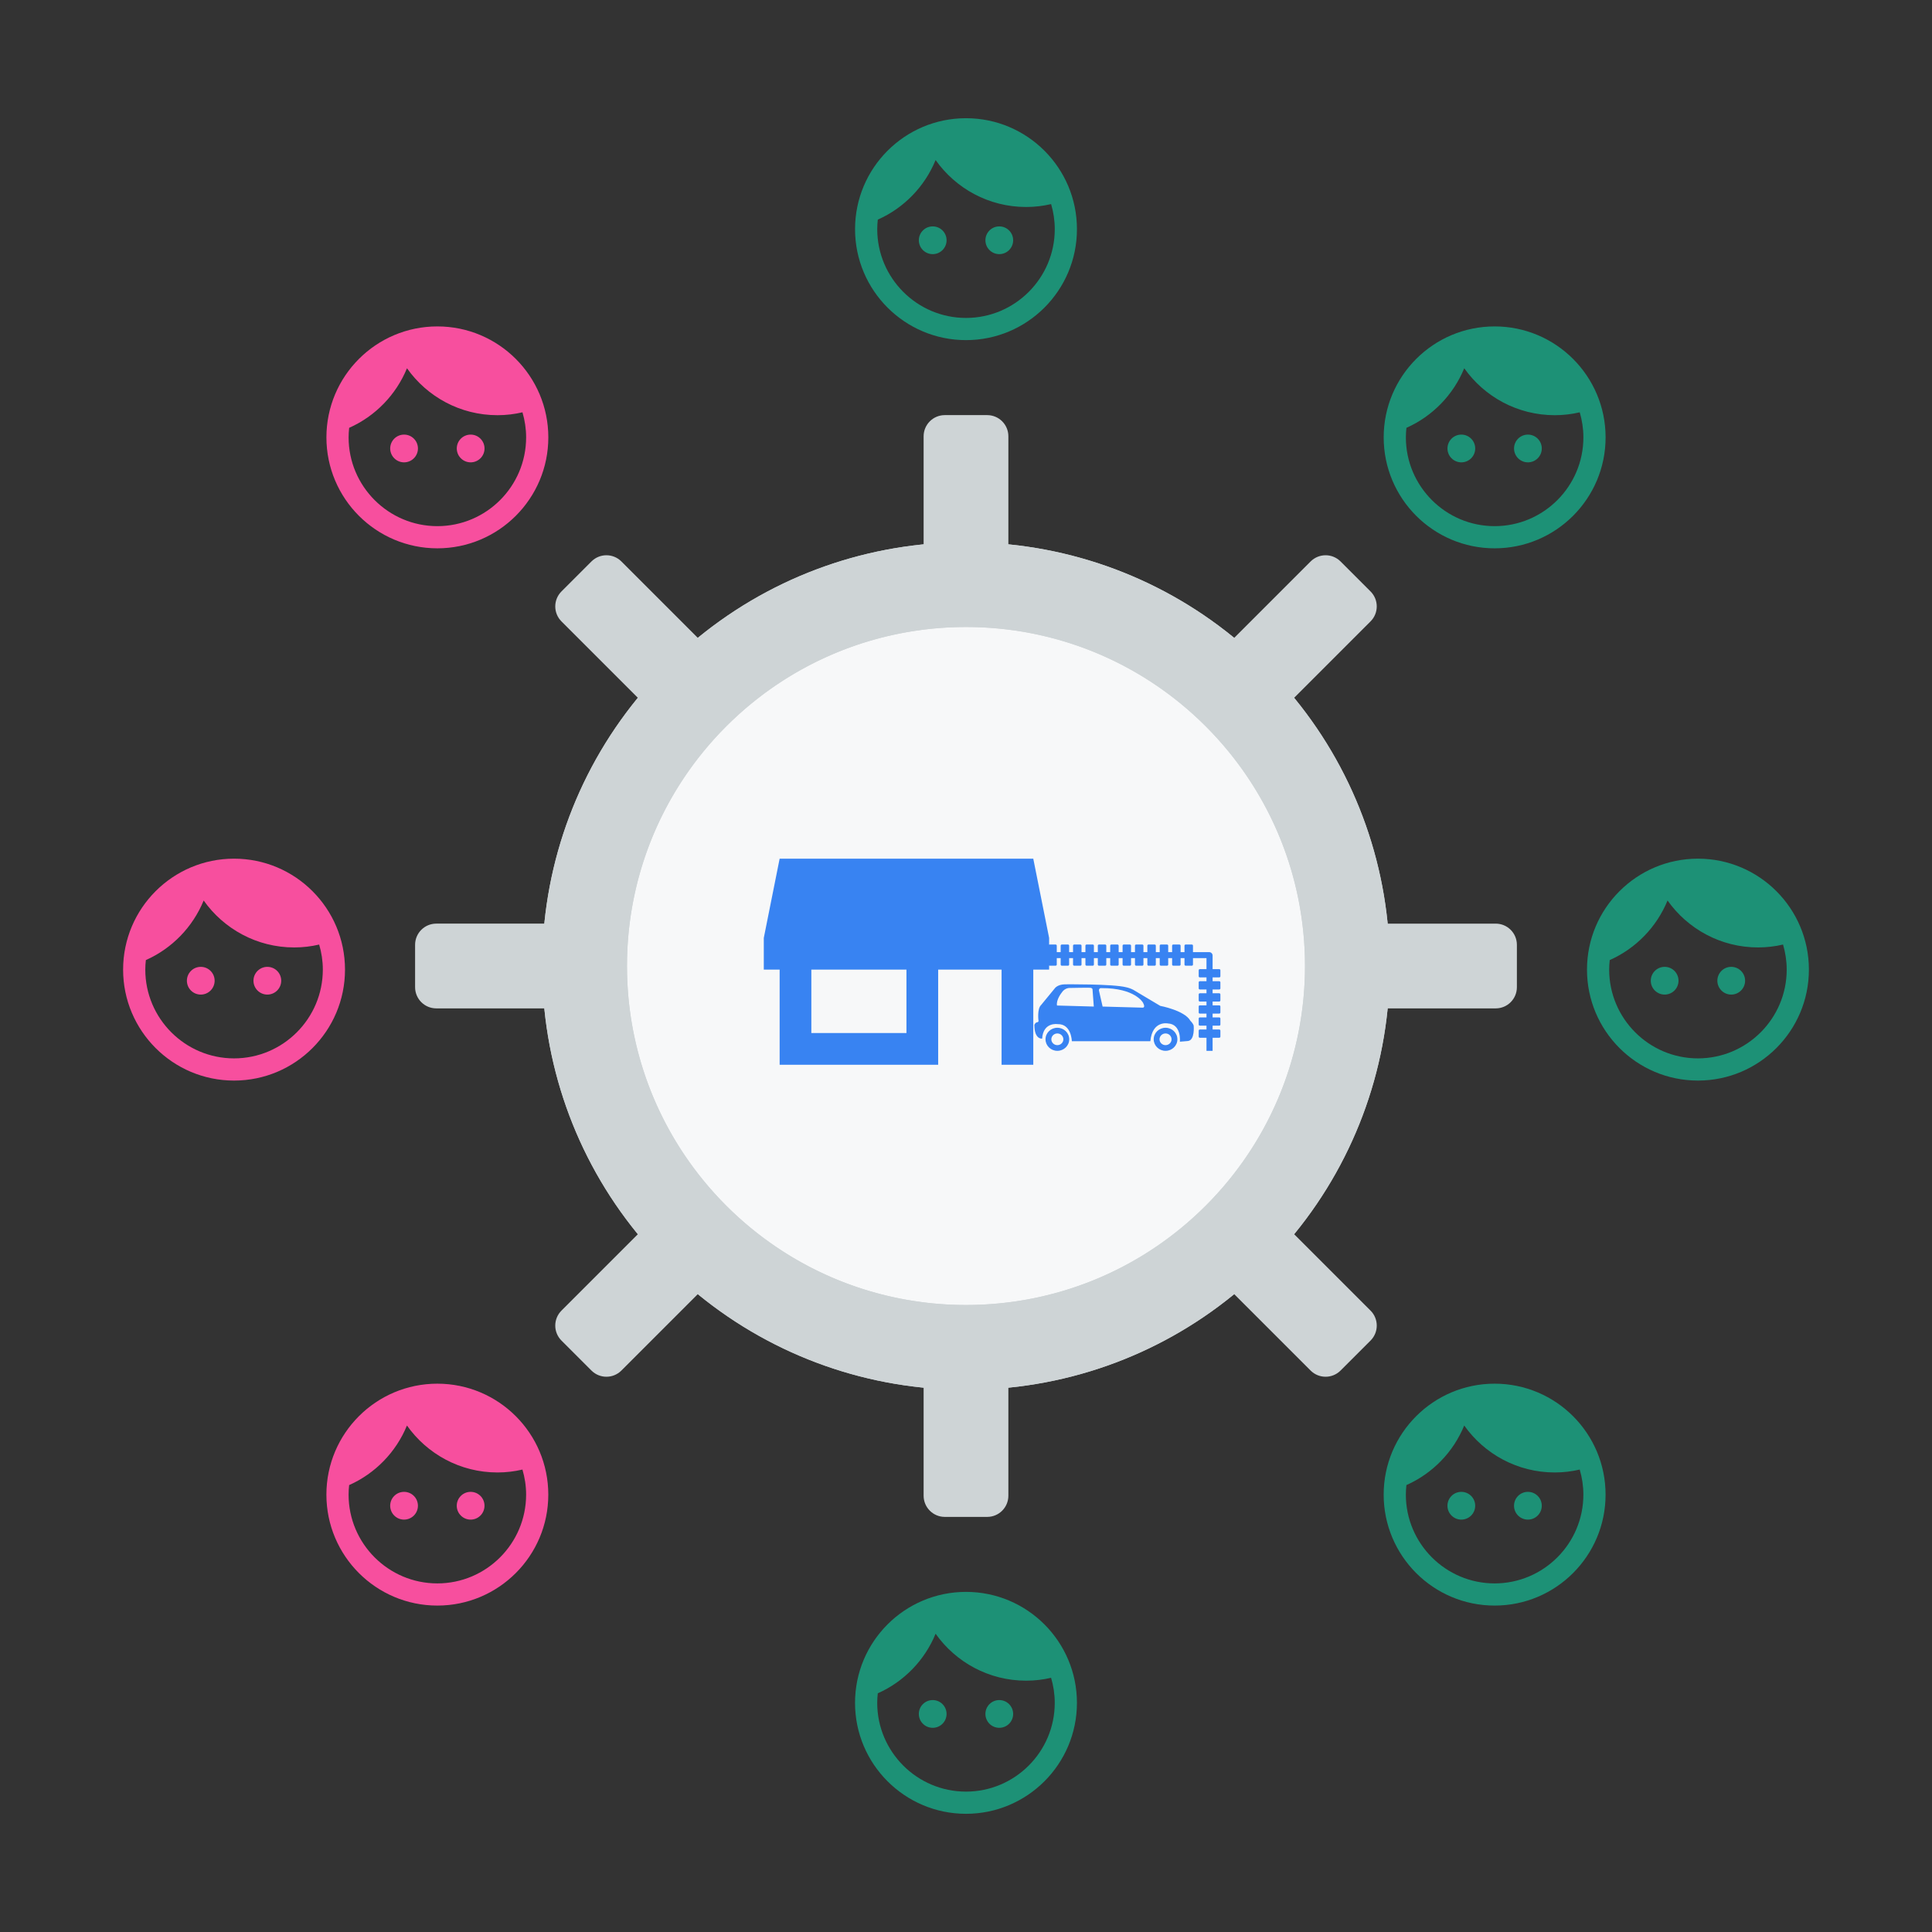 <?xml version="1.0" encoding="utf-8"?>
<!-- Generator: Adobe Illustrator 16.0.0, SVG Export Plug-In . SVG Version: 6.00 Build 0)  -->
<!DOCTYPE svg PUBLIC "-//W3C//DTD SVG 1.1//EN" "http://www.w3.org/Graphics/SVG/1.1/DTD/svg11.dtd">
<svg version="1.1" id="Layer_1" xmlns="http://www.w3.org/2000/svg" xmlns:xlink="http://www.w3.org/1999/xlink" x="0px" y="0px"
	 width="216px" height="216px" viewBox="0 0 216 216" enable-background="new 0 0 216 216" xml:space="preserve">
<rect x="0" y="0" width="216" height="216" fill="#333333" stroke="none"/>
<circle fill="#F7F8F9" cx="108" cy="108.001" r="39.095"/>
<path id="Combined-Shape" fill="#3883F2" d="M114.225,106.448h1.59v-0.725c0-0.068,0.057-0.123,0.127-0.123h0.693
	c0.07,0,0.129,0.055,0.129,0.123v0.725h0.436v-0.725c0-0.068,0.057-0.123,0.127-0.123h0.693c0.072,0,0.129,0.055,0.129,0.123v0.725
	h0.436v-0.725c0-0.068,0.057-0.123,0.127-0.123h0.695c0.068,0,0.125,0.055,0.125,0.123v0.725h0.436v-0.725
	c0-0.068,0.059-0.123,0.127-0.123h0.695c0.07,0,0.127,0.055,0.127,0.123v0.725h0.436v-0.725c0-0.068,0.057-0.123,0.129-0.123h0.693
	c0.07,0,0.127,0.055,0.127,0.123v0.725h0.436v-0.725c0-0.068,0.059-0.123,0.129-0.123h0.693c0.07,0,0.127,0.055,0.127,0.123v0.725
	h0.436v-0.725c0-0.068,0.057-0.123,0.127-0.123h0.695c0.068,0,0.125,0.055,0.125,0.123v0.725h0.438v-0.725
	c0-0.068,0.057-0.123,0.127-0.123h0.693c0.07,0,0.127,0.055,0.127,0.123v0.725h0.438v-0.725c0-0.068,0.057-0.123,0.127-0.123h0.693
	c0.07,0,0.127,0.055,0.127,0.123v0.725h0.438v-0.725c0-0.068,0.057-0.123,0.127-0.123h0.693c0.07,0,0.127,0.055,0.127,0.123v0.725
	h0.436v-0.725c0-0.068,0.057-0.123,0.127-0.123h0.695c0.07,0,0.127,0.055,0.127,0.123v0.725h0.436v-0.725
	c0-0.068,0.057-0.123,0.127-0.123h0.695c0.07,0,0.127,0.055,0.127,0.123v0.725h0.436v-0.725c0-0.068,0.057-0.123,0.127-0.123h0.695
	c0.068,0,0.127,0.055,0.127,0.123v0.725h1.51h0.295c0.215,0,0.389,0.17,0.389,0.38v1.524h0.744c0.07,0,0.127,0.055,0.127,0.123
	v0.677c0,0.067-0.057,0.124-0.127,0.124h-0.744v0.424h0.744c0.07,0,0.127,0.057,0.127,0.125v0.678c0,0.066-0.057,0.123-0.127,0.123
	h-0.744v0.424h0.744c0.07,0,0.127,0.057,0.127,0.125v0.676c0,0.068-0.057,0.125-0.127,0.125h-0.744v0.424h0.744
	c0.07,0,0.127,0.055,0.127,0.125v0.676c0,0.068-0.057,0.123-0.127,0.123h-0.744v0.424h0.744c0.07,0,0.127,0.057,0.127,0.127v0.676
	c0,0.068-0.057,0.123-0.127,0.123h-0.744v0.426h0.744c0.07,0,0.127,0.057,0.127,0.125v0.674c0,0.068-0.057,0.125-0.127,0.125h-0.744
	v1.463h-0.684v-1.463h-0.744c-0.07,0-0.127-0.057-0.127-0.125v-0.674c0-0.068,0.057-0.125,0.127-0.125h0.744v-0.426h-0.744
	c-0.07,0-0.127-0.055-0.127-0.123v-0.676c0-0.07,0.057-0.127,0.127-0.127h0.744v-0.424h-0.744c-0.07,0-0.127-0.055-0.127-0.123
	v-0.676c0-0.068,0.057-0.125,0.127-0.125h0.744v-0.424h-0.744c-0.07,0-0.127-0.057-0.127-0.125v-0.676
	c0-0.068,0.057-0.125,0.127-0.125h0.744v-0.424h-0.744c-0.07,0-0.127-0.057-0.127-0.123v-0.678c0-0.068,0.057-0.125,0.127-0.125
	h0.744v-0.424h-0.744c-0.07,0-0.127-0.057-0.127-0.124v-0.677c0-0.068,0.057-0.123,0.127-0.123h0.744v-1.236h-1.51v0.725
	c0,0.068-0.059,0.125-0.127,0.125h-0.695c-0.07,0-0.127-0.057-0.127-0.125v-0.725h-0.436v0.725c0,0.068-0.057,0.125-0.127,0.125
	h-0.695c-0.07,0-0.127-0.057-0.127-0.125v-0.725h-0.436v0.725c0,0.068-0.057,0.125-0.127,0.125h-0.695
	c-0.07,0-0.127-0.057-0.127-0.125v-0.725h-0.436v0.725c0,0.068-0.057,0.125-0.127,0.125h-0.693c-0.07,0-0.127-0.057-0.127-0.125
	v-0.725h-0.438v0.725c0,0.068-0.057,0.125-0.127,0.125h-0.693c-0.07,0-0.127-0.057-0.127-0.125v-0.725h-0.438v0.725
	c0,0.068-0.057,0.125-0.127,0.125h-0.693c-0.07,0-0.127-0.057-0.127-0.125v-0.725h-0.438v0.725c0,0.068-0.057,0.125-0.125,0.125
	h-0.695c-0.07,0-0.127-0.057-0.127-0.125v-0.725h-0.436v0.725c0,0.068-0.057,0.125-0.127,0.125h-0.693
	c-0.07,0-0.129-0.057-0.129-0.125v-0.725h-0.436v0.725c0,0.068-0.057,0.125-0.127,0.125h-0.693c-0.072,0-0.129-0.057-0.129-0.125
	v-0.725h-0.436v0.725c0,0.068-0.057,0.125-0.127,0.125h-0.695c-0.068,0-0.127-0.057-0.127-0.125v-0.725h-0.436v0.725
	c0,0.068-0.057,0.125-0.125,0.125h-0.695c-0.07,0-0.127-0.057-0.127-0.125v-0.725h-0.436v0.725c0,0.068-0.059,0.125-0.129,0.125
	h-0.693c-0.07,0-0.127-0.057-0.127-0.125v-0.725h-0.436v0.725c0,0.068-0.059,0.125-0.129,0.125h-0.693
	c-0.07,0-0.127-0.057-0.127-0.125v-0.725h-1.59v1.236h0.744c0.07,0,0.127,0.055,0.127,0.123v0.677c0,0.067-0.057,0.124-0.127,0.124
	h-0.744v0.424h0.744c0.07,0,0.127,0.057,0.127,0.125v0.678c0,0.066-0.057,0.123-0.127,0.123h-0.744v0.424h0.744
	c0.07,0,0.127,0.057,0.127,0.125v0.676c0,0.068-0.057,0.125-0.127,0.125h-0.744v0.424h0.744c0.07,0,0.127,0.057,0.127,0.125v0.676
	c0,0.068-0.057,0.123-0.127,0.123h-0.744v0.424h0.744c0.07,0,0.127,0.057,0.127,0.127v0.676c0,0.068-0.057,0.123-0.127,0.123h-0.744
	v0.426h0.744c0.07,0,0.127,0.057,0.127,0.125v0.674c0,0.068-0.057,0.125-0.127,0.125h-0.744v1.463h-0.684v-1.463h-0.746
	c-0.068,0-0.125-0.057-0.125-0.125v-0.674c0-0.068,0.057-0.125,0.125-0.125h0.746v-0.426h-0.746c-0.068,0-0.125-0.055-0.125-0.123
	v-0.676c0-0.07,0.057-0.127,0.125-0.127h0.746v-0.424h-0.746c-0.068,0-0.125-0.055-0.125-0.123v-0.676
	c0-0.07,0.057-0.125,0.125-0.125h0.746v-0.424h-0.746c-0.068,0-0.125-0.057-0.125-0.125v-0.676c0-0.068,0.057-0.125,0.125-0.125
	h0.746v-0.424h-0.746c-0.068,0-0.125-0.057-0.125-0.123v-0.678c0-0.068,0.057-0.125,0.125-0.125h0.746v-0.424h-0.746
	c-0.068,0-0.125-0.057-0.125-0.124v-0.677c0-0.068,0.057-0.123,0.125-0.123h0.746v-1.524c0-0.21,0.174-0.38,0.389-0.38H114.225z
	 M133.455,114.673c0,0,0.158,1.639-0.652,1.715l-0.889,0.076c0,0,0.197-1.965-1.344-2.041c0,0-1.74-0.365-1.959,1.984h-8.777
	c0,0-0.039-1.947-1.582-1.908c0,0-1.621-0.268-1.74,1.619c0,0-0.869,0.135-0.869-1.541c0,0,0.117-0.289,0.336-0.289
	c0,0,0.178-0.039,0.119-0.23c0,0-0.158-1.271,0.297-1.697l1.521-1.85c0,0,0.277-0.441,1.127-0.463c0,0,5.365-0.055,6.861,0.328
	l0.201,0.049l0.213,0.07l0.203,0.08l0.178,0.084l3.02,1.799c0,0,2.709,0.5,3.361,1.656
	C133.08,114.114,133.396,114.423,133.455,114.673z M118.174,112.419l4.113,0.115l-0.141-1.908c0,0,0.02-0.172-0.275-0.191
	c-0.297-0.02-2.234,0.02-2.234,0.02s-0.574-0.059-0.949,0.539C118.688,110.993,118.055,111.784,118.174,112.419z M127.742,112.657
	c0,0,0.373,0.037,0.039-0.566c0,0-0.889-1.637-4.627-1.617c0,0-0.273-0.059-0.295,0.248l0.414,1.813L127.742,112.657z
	 M130.309,114.905c0.73,0,1.324,0.576,1.324,1.291c0,0.711-0.594,1.289-1.324,1.289s-1.324-0.578-1.324-1.289
	C128.984,115.481,129.578,114.905,130.309,114.905z M130.309,116.849c0.371,0,0.672-0.293,0.672-0.652
	c0-0.363-0.301-0.656-0.672-0.656s-0.672,0.293-0.672,0.656C129.637,116.556,129.938,116.849,130.309,116.849z M118.213,114.905
	c0.732,0,1.326,0.576,1.326,1.291c0,0.711-0.594,1.289-1.326,1.289c-0.73,0-1.324-0.578-1.324-1.289
	C116.889,115.481,117.482,114.905,118.213,114.905z M118.213,116.849c0.371,0,0.672-0.293,0.672-0.652
	c0-0.363-0.301-0.656-0.672-0.656c-0.369,0-0.672,0.293-0.672,0.656C117.541,116.556,117.844,116.849,118.213,116.849z"/>
<path fill="#3883F2" d="M117.293,108.405v-3.544L115.521,96H87.165l-1.772,8.862v3.544h1.772v10.635h17.723v-10.635h7.089v10.635
	h3.545v-10.635H117.293z M101.343,115.495H90.709v-7.09h10.634V115.495z"/>
<path fill="#1D9176" d="M186.11,108.094c-0.855,0-1.551,0.695-1.551,1.55s0.695,1.551,1.551,1.551c0.856,0,1.551-0.695,1.551-1.551
	S186.967,108.094,186.11,108.094z M193.554,108.094c-0.856,0-1.551,0.695-1.551,1.55s0.694,1.551,1.551,1.551
	s1.551-0.695,1.551-1.551S194.41,108.094,193.554,108.094z M189.832,96c-6.848,0-12.404,5.558-12.404,12.405
	c0,6.846,5.557,12.404,12.404,12.404s12.405-5.559,12.405-12.404C202.237,101.557,196.68,96,189.832,96z M189.832,118.328
	c-5.469,0-9.924-4.455-9.924-9.924c0-0.359,0.024-0.721,0.063-1.067c2.926-1.302,5.246-3.696,6.463-6.661
	c2.244,3.174,5.94,5.248,10.12,5.248c0.969,0,1.898-0.114,2.792-0.323c0.26,0.881,0.409,1.824,0.409,2.803
	C199.756,113.873,195.303,118.328,189.832,118.328z"/>
<path fill="#1D9176" d="M104.277,190.07c-0.855,0-1.551,0.695-1.551,1.549c0,0.857,0.695,1.553,1.551,1.553s1.551-0.695,1.551-1.553
	C105.828,190.766,105.133,190.07,104.277,190.07z M111.721,190.07c-0.856,0-1.551,0.695-1.551,1.549
	c0,0.857,0.694,1.553,1.551,1.553s1.551-0.695,1.551-1.553C113.271,190.766,112.577,190.07,111.721,190.07z M107.999,177.975
	c-6.849,0-12.405,5.559-12.405,12.406c0,6.846,5.557,12.404,12.405,12.404c6.848,0,12.404-5.559,12.404-12.404
	C120.403,183.533,114.847,177.975,107.999,177.975z M107.999,200.305c-5.47,0-9.925-4.455-9.925-9.924
	c0-0.359,0.025-0.721,0.064-1.068c2.926-1.301,5.246-3.695,6.463-6.66c2.244,3.174,5.94,5.248,10.12,5.248
	c0.969,0,1.898-0.113,2.792-0.322c0.26,0.881,0.409,1.822,0.409,2.803C117.923,195.85,113.469,200.305,107.999,200.305z"/>
<path fill="#1D9176" d="M104.278,25.311c-0.856,0-1.551,0.695-1.551,1.55c0,0.857,0.694,1.552,1.551,1.552s1.551-0.694,1.551-1.552
	C105.829,26.006,105.135,25.311,104.278,25.311z M111.722,25.311c-0.856,0-1.551,0.695-1.551,1.55c0,0.857,0.694,1.552,1.551,1.552
	s1.551-0.694,1.551-1.552C113.272,26.006,112.578,25.311,111.722,25.311z M108,13.216c-6.848,0-12.404,5.558-12.404,12.405
	S101.152,38.026,108,38.026s12.404-5.558,12.404-12.405S114.848,13.216,108,13.216z M108,35.546c-5.469,0-9.924-4.455-9.924-9.925
	c0-0.359,0.024-0.72,0.063-1.067c2.927-1.302,5.247-3.696,6.463-6.661c2.245,3.174,5.941,5.248,10.121,5.248
	c0.969,0,1.898-0.113,2.792-0.323c0.26,0.88,0.409,1.823,0.409,2.802C117.924,31.091,113.471,35.546,108,35.546z"/>
<path fill="#F74F9E" d="M22.446,108.095c-0.856,0-1.551,0.694-1.551,1.55s0.694,1.551,1.551,1.551s1.551-0.695,1.551-1.551
	S23.303,108.095,22.446,108.095z M29.89,108.095c-0.856,0-1.552,0.694-1.552,1.55s0.695,1.551,1.552,1.551s1.551-0.695,1.551-1.551
	S30.746,108.095,29.89,108.095z M26.168,96c-6.848,0-12.404,5.558-12.404,12.405c0,6.845,5.557,12.404,12.404,12.404
	s12.404-5.559,12.404-12.404C38.572,101.558,33.016,96,26.168,96z M26.168,118.328c-5.469,0-9.924-4.455-9.924-9.923
	c0-0.359,0.024-0.72,0.063-1.067c2.927-1.302,5.247-3.696,6.463-6.661c2.245,3.174,5.941,5.248,10.121,5.248
	c0.969,0,1.898-0.113,2.792-0.323c0.26,0.88,0.409,1.823,0.409,2.802C36.092,113.873,31.639,118.328,26.168,118.328z"/>
<path fill="#1D9176" d="M163.38,48.589c-0.855,0-1.551,0.695-1.551,1.55c0,0.856,0.695,1.552,1.551,1.552
	c0.856,0,1.551-0.695,1.551-1.552C164.931,49.284,164.236,48.589,163.38,48.589z M170.823,48.589c-0.856,0-1.551,0.695-1.551,1.55
	c0,0.856,0.694,1.552,1.551,1.552s1.551-0.695,1.551-1.552C172.374,49.284,171.68,48.589,170.823,48.589z M167.102,36.494
	c-6.848,0-12.404,5.558-12.404,12.405c0,6.847,5.557,12.404,12.404,12.404s12.405-5.558,12.405-12.404
	C179.507,42.052,173.949,36.494,167.102,36.494z M167.102,58.824c-5.469,0-9.924-4.455-9.924-9.925c0-0.359,0.024-0.721,0.063-1.067
	c2.926-1.302,5.246-3.696,6.463-6.661c2.244,3.174,5.94,5.248,10.12,5.248c0.969,0,1.898-0.114,2.792-0.323
	c0.26,0.881,0.409,1.824,0.409,2.803C177.025,54.369,172.572,58.824,167.102,58.824z"/>
<path fill="#F74F9E" d="M45.176,48.589c-0.855,0-1.551,0.695-1.551,1.55c0,0.856,0.695,1.552,1.551,1.552
	c0.856,0,1.551-0.695,1.551-1.552C46.727,49.284,46.033,48.589,45.176,48.589z M52.62,48.589c-0.856,0-1.551,0.695-1.551,1.55
	c0,0.856,0.694,1.552,1.551,1.552s1.551-0.695,1.551-1.552C54.17,49.284,53.476,48.589,52.62,48.589z M48.898,36.494
	c-6.848,0-12.404,5.558-12.404,12.405c0,6.847,5.557,12.404,12.404,12.404s12.405-5.558,12.405-12.404
	C61.303,42.052,55.746,36.494,48.898,36.494z M48.898,58.824c-5.469,0-9.924-4.455-9.924-9.925c0-0.359,0.024-0.721,0.063-1.067
	c2.926-1.302,5.246-3.696,6.463-6.661c2.244,3.174,5.94,5.248,10.12,5.248c0.969,0,1.898-0.114,2.792-0.323
	c0.26,0.881,0.409,1.824,0.409,2.803C58.822,54.369,54.369,58.824,48.898,58.824z"/>
<path fill="#1D9176" d="M163.378,166.791c-0.855,0-1.551,0.695-1.551,1.551c0,0.857,0.695,1.553,1.551,1.553
	c0.856,0,1.551-0.695,1.551-1.553C164.929,167.486,164.234,166.791,163.378,166.791z M170.821,166.791
	c-0.856,0-1.551,0.695-1.551,1.551c0,0.857,0.694,1.553,1.551,1.553s1.551-0.695,1.551-1.553
	C172.372,167.486,171.678,166.791,170.821,166.791z M167.1,154.697c-6.848,0-12.404,5.557-12.404,12.404s5.557,12.404,12.404,12.404
	s12.405-5.557,12.405-12.404S173.947,154.697,167.1,154.697z M167.1,177.027c-5.469,0-9.924-4.455-9.924-9.926
	c0-0.359,0.024-0.721,0.063-1.066c2.926-1.303,5.246-3.695,6.463-6.66c2.244,3.174,5.94,5.248,10.12,5.248
	c0.969,0,1.898-0.115,2.792-0.324c0.26,0.881,0.409,1.824,0.409,2.803C177.023,172.572,172.57,177.027,167.1,177.027z"/>
<path fill="#F74F9E" d="M45.174,166.791c-0.855,0-1.551,0.695-1.551,1.551c0,0.857,0.695,1.553,1.551,1.553
	c0.857,0,1.551-0.695,1.551-1.553C46.725,167.486,46.031,166.791,45.174,166.791z M52.617,166.791c-0.855,0-1.551,0.695-1.551,1.551
	c0,0.857,0.695,1.553,1.551,1.553c0.857,0,1.551-0.695,1.551-1.553C54.168,167.486,53.475,166.791,52.617,166.791z M48.896,154.697
	c-6.848,0-12.404,5.557-12.404,12.404s5.557,12.404,12.404,12.404s12.404-5.557,12.404-12.404S55.744,154.697,48.896,154.697z
	 M48.896,177.027c-5.469,0-9.924-4.455-9.924-9.926c0-0.359,0.023-0.721,0.063-1.066c2.926-1.303,5.246-3.695,6.463-6.66
	c2.244,3.174,5.941,5.248,10.121,5.248c0.969,0,1.898-0.115,2.791-0.324c0.26,0.881,0.41,1.824,0.41,2.803
	C58.82,172.572,54.367,177.027,48.896,177.027z"/>
<g>
	<path id="Shape" fill="#CED4D6" d="M103.261,155.146c-22.384-2.225-40.183-20.023-42.409-42.408H48.777
		c-1.309,0-2.369-1.061-2.369-2.369v-4.738c0-1.309,1.06-2.369,2.369-2.369h12.076c2.226-22.384,20.024-40.183,42.409-42.406V48.779
		c0-1.31,1.06-2.369,2.369-2.369h4.738c1.31,0,2.368,1.06,2.368,2.369v12.078c22.385,2.223,40.184,20.022,42.409,42.406h12.075
		c1.31,0,2.369,1.06,2.369,2.369v4.738c0,1.309-1.06,2.369-2.369,2.369h-12.075c-2.226,22.385-20.024,40.184-42.409,42.408v12.076
		c0,1.309-1.059,2.369-2.368,2.369h-4.738c-1.309,0-2.369-1.061-2.369-2.369V155.146z M107.999,145.902
		c20.932,0,37.902-16.971,37.902-37.902c0-20.934-16.971-37.902-37.902-37.902c-20.931,0-37.902,16.968-37.902,37.902
		C70.097,128.932,87.068,145.902,107.999,145.902z"/>
	<path id="Shape_1_" fill="#CED4D6" d="M71.312,137.988c-14.254-17.402-14.254-42.573,0-59.975l-8.539-8.539
		c-0.925-0.926-0.925-2.425,0-3.35l3.351-3.351c0.926-0.926,2.424-0.926,3.35,0l8.539,8.539
		c17.401-14.254,42.573-14.254,59.974,0.002l8.54-8.54c0.926-0.926,2.424-0.927,3.35-0.001l3.351,3.351
		c0.926,0.926,0.925,2.424-0.001,3.35l-8.54,8.54c14.257,17.401,14.256,42.572,0.002,59.974l8.539,8.539
		c0.926,0.926,0.926,2.424,0,3.35l-3.351,3.35c-0.925,0.926-2.425,0.926-3.351,0l-8.538-8.537
		c-17.401,14.254-42.573,14.254-59.975-0.002l-8.539,8.539c-0.926,0.926-2.424,0.926-3.35,0l-3.351-3.35
		c-0.926-0.926-0.925-2.424,0.001-3.35L71.312,137.988z M81.198,134.801c14.801,14.801,38.801,14.801,53.602,0
		C149.603,120,149.601,96,134.8,81.2c-14.801-14.8-38.799-14.802-53.602,0C66.397,96,66.397,120,81.198,134.801z"/>
</g>
</svg>
